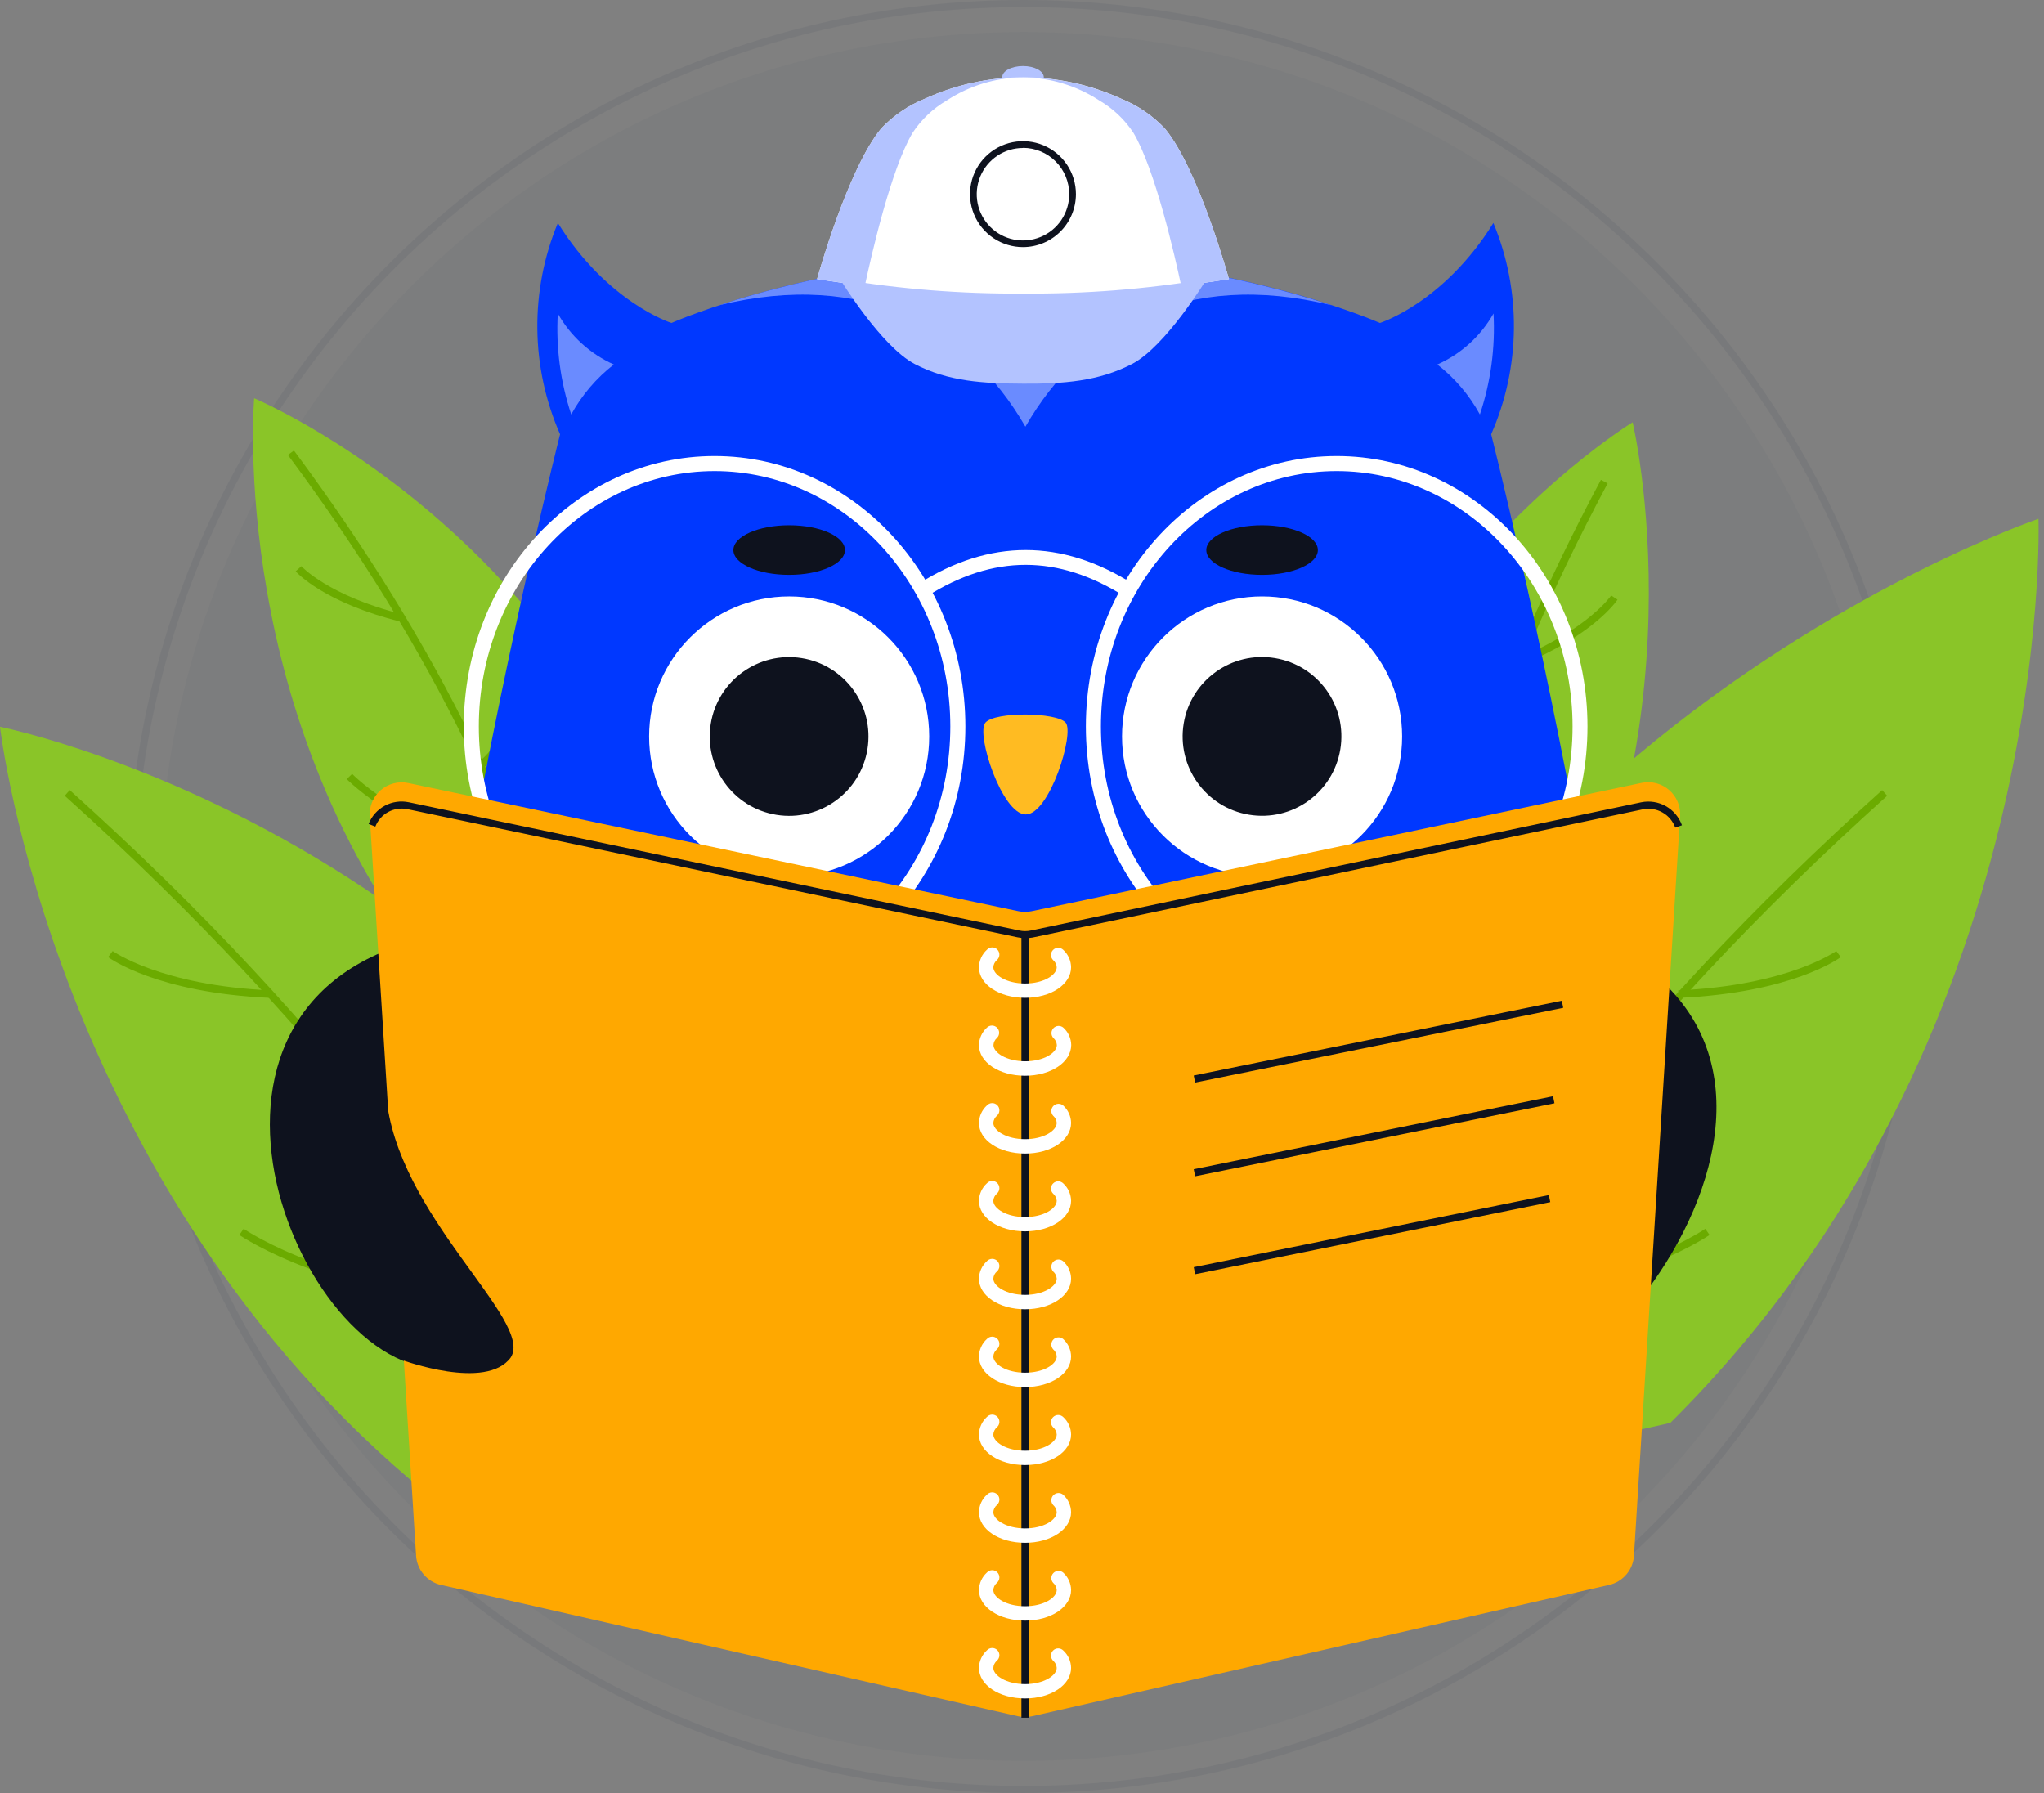 <svg width="342" height="300" viewBox="0 0 342 300" fill="none" xmlns="http://www.w3.org/2000/svg">
<rect x="0" y="0" width="342" height="300" fill="#808080" stroke="none"/>
<g clip-path="url(#clip0_29_4)">
<path d="M247.219 243.227L245.735 242.912C258.621 195.99 286.811 147.864 329.573 99.873L330.776 100.682C288.149 148.527 260.026 196.484 247.219 243.227Z" fill="#6BAB00"/>
<path d="M297.414 141.837L297.065 140.555C318.868 136.327 326.942 129.007 327.02 128.928L328.145 129.828C327.808 130.142 319.723 137.519 297.414 141.837Z" fill="#6BAB00"/>
<path d="M262.23 201.274L261.972 199.981C294.119 195.394 311.132 180.945 311.301 180.798L312.425 181.732C312.212 181.923 294.884 196.664 262.23 201.274Z" fill="#6BAB00"/>
<path d="M273.34 178.268C260.6 168.913 260.263 150.9 260.251 150.157H261.769C261.769 150.337 262.118 168.328 274.318 177.29L273.34 178.268Z" fill="#6BAB00"/>
<path d="M273.526 252.264C330.005 195.784 330.005 104.213 273.526 47.733C217.046 -8.747 125.475 -8.747 68.995 47.733C12.515 104.213 12.515 195.784 68.995 252.264C125.475 308.744 217.046 308.744 273.526 252.264Z" fill="#3A3F51" fill-opacity="0.05"/>
<path d="M171.263 300C88.549 300 21.263 232.714 21.263 150C21.263 67.286 88.549 0 171.263 0C253.977 0 321.263 67.286 321.263 150C321.263 232.714 253.977 300 171.263 300ZM171.263 1.181C89.202 1.181 22.489 67.939 22.489 150C22.489 232.061 89.202 298.819 171.263 298.819C253.325 298.819 320.083 232.061 320.083 150C320.083 67.939 253.325 1.181 171.263 1.181Z" fill="#3A3F51" fill-opacity="0.1"/>
<path d="M279.468 238.077C344.134 173.984 341.076 86.807 341.076 86.807C341.076 86.807 215.341 129.479 207.459 254.123L279.468 238.077Z" fill="#8AC528"/>
<path d="M71.537 249.996C8.804 198.688 0 121.608 0 121.608C0 121.608 109.925 143.467 138.238 259.43L71.537 249.996Z" fill="#8AC528"/>
<path d="M103.932 254.91C85.289 212.879 53.973 171.904 10.829 133.145L11.672 132.2C54.94 171.083 86.368 212.204 105.079 254.404L103.932 254.91Z" fill="#6BAB00"/>
<path d="M222.661 254.91C241.304 212.879 272.62 171.904 315.765 133.145L314.921 132.2C271.653 171.083 240.225 212.204 221.514 254.404L222.661 254.91Z" fill="#6BAB00"/>
<path d="M45.236 166.968C26.301 166.136 18.418 160.379 18.092 160.142L18.846 159.13C18.924 159.13 26.795 164.899 45.292 165.708L45.236 166.968Z" fill="#6BAB00"/>
<path d="M280.851 166.968C299.786 166.136 307.669 160.379 307.995 160.142L307.241 159.13C307.163 159.13 299.291 164.899 280.794 165.708L280.851 166.968Z" fill="#6BAB00"/>
<path d="M84.333 217.736C56.908 218.096 40.21 206.75 40.041 206.638L40.761 205.603C40.919 205.716 57.324 216.848 84.311 216.477L84.333 217.736Z" fill="#6BAB00"/>
<path d="M241.754 217.736C269.179 218.096 285.877 206.75 286.046 206.638L285.326 205.603C285.169 205.716 268.763 216.848 241.777 216.477L241.754 217.736Z" fill="#6BAB00"/>
<path d="M71.244 197.687L70.266 196.889C78.643 186.769 75.765 169.768 75.731 169.599L76.968 169.374C77.091 170.094 79.981 187.061 71.244 197.687Z" fill="#6BAB00"/>
<path d="M73.662 164.168C37.905 120.472 42.526 66.634 42.526 66.634C42.526 66.634 114.569 96.713 117.864 179.798L73.662 164.168Z" fill="#8AC528"/>
<path d="M94.914 172.039C87.987 140.791 72.268 108.52 48.171 76.124L49.183 75.382C73.381 107.946 89.179 140.341 96.151 171.769L94.914 172.039Z" fill="#6BAB00"/>
<path d="M67.107 104.033C54.232 100.851 49.611 95.791 49.476 95.577L50.42 94.734C50.42 94.734 54.963 99.726 67.467 102.819L67.107 104.033Z" fill="#6BAB00"/>
<path d="M86.818 144.097C67.995 140.555 58.111 130.435 58.01 130.356L58.921 129.49C59.011 129.591 68.647 139.397 87.031 142.86L86.818 144.097Z" fill="#6BAB00"/>
<path d="M80.802 128.568L80.004 127.59C87.054 121.855 87.425 109.97 87.425 109.846H88.685C88.673 110.386 88.302 122.451 80.802 128.568Z" fill="#6BAB00"/>
<path d="M256.822 171.735C285.708 123.227 273.171 70.66 273.171 70.66C273.171 70.66 206.379 111.139 215.375 193.741L256.822 171.735Z" fill="#8AC528"/>
<path d="M236.964 182.654C239.213 150.72 249.962 116.481 268.988 80.881L267.864 80.285C248.748 116.042 237.92 150.461 235.682 182.609L236.964 182.654Z" fill="#6BAB00"/>
<path d="M254.393 111.319C266.65 106.259 270.484 100.57 270.641 100.334L269.584 99.636C269.584 99.636 265.772 105.259 253.921 110.15L254.393 111.319Z" fill="#6BAB00"/>
<path d="M240.832 153.823C258.936 147.526 267.211 136.091 267.29 135.967L266.267 135.236C266.188 135.349 258.115 146.481 240.405 152.631L240.832 153.823Z" fill="#6BAB00"/>
<path d="M244.487 137.575L245.128 136.451C237.313 131.818 235.188 120.124 235.165 120.011L233.883 120.315C234.018 120.765 236.132 132.684 244.487 137.575Z" fill="#6BAB00"/>
<path d="M174.648 12.931C174.648 13.977 173.096 14.82 171.173 14.82C169.25 14.82 167.688 13.977 167.688 12.931C167.688 11.885 169.25 11.053 171.173 11.053C173.096 11.053 174.648 11.897 174.648 12.931Z" fill="#B3C3FF"/>
<path d="M71.379 250.671H271.833C282.953 204.569 249.501 72.661 249.501 72.661C251.948 67.099 253.242 61.099 253.306 55.023C253.37 48.947 252.202 42.921 249.872 37.309C241.563 50.69 230.881 54.041 230.881 54.041C230.881 54.041 205.682 42.886 171.612 42.886C137.541 42.886 112.342 54.041 112.342 54.041C112.342 54.041 101.66 50.667 93.34 37.309C91.01 42.921 89.842 48.947 89.906 55.023C89.97 61.099 91.264 67.099 93.71 72.661C93.71 72.661 60.27 204.648 71.379 250.671Z" fill="#0038FF"/>
<path d="M71.84 228.868C47.361 225.989 23.309 160.682 79.711 155.633C98.658 155.825 78.542 229.531 71.84 228.868Z" fill="#0E121E"/>
<path d="M243.598 231.634C259.621 248.377 320.06 176.705 263.546 155.678C244.363 154.835 236.852 232.084 243.598 231.634Z" fill="#0E121E"/>
<path d="M171.612 42.886C154.191 42.928 136.884 45.69 120.315 51.072C144.749 45.124 161.919 54.693 171.567 71.391C181.192 54.693 198.373 45.124 222.807 51.072C206.271 45.7 188.999 42.938 171.612 42.886Z" fill="#6A8BFF"/>
<path d="M95.577 69.344C97.358 66.101 99.784 63.258 102.706 60.989C98.747 59.223 95.46 56.231 93.328 52.455C93.007 58.176 93.77 63.906 95.577 69.344Z" fill="#6A8BFF"/>
<path d="M247.613 69.344C245.838 66.101 243.415 63.257 240.495 60.989C244.463 59.227 247.758 56.234 249.895 52.455C250.206 58.178 249.431 63.909 247.613 69.344Z" fill="#6A8BFF"/>
<path d="M132.043 146.66C144.985 146.66 155.476 136.169 155.476 123.227C155.476 110.285 144.985 99.794 132.043 99.794C119.101 99.794 108.609 110.285 108.609 123.227C108.609 136.169 119.101 146.66 132.043 146.66Z" fill="white"/>
<path d="M145.145 125.336C146.31 118.095 141.384 111.28 134.143 110.115C126.902 108.95 120.088 113.876 118.923 121.117C117.758 128.358 122.683 135.172 129.924 136.337C137.165 137.502 143.98 132.577 145.145 125.336Z" fill="#0E121E"/>
<path d="M211.17 146.66C224.111 146.66 234.603 136.169 234.603 123.227C234.603 110.285 224.111 99.794 211.17 99.794C198.228 99.794 187.736 110.285 187.736 123.227C187.736 136.169 198.228 146.66 211.17 146.66Z" fill="white"/>
<path d="M224.258 125.388C225.459 118.153 220.567 111.315 213.331 110.114C206.096 108.914 199.258 113.806 198.057 121.041C196.857 128.277 201.749 135.115 208.984 136.315C216.22 137.516 223.058 132.624 224.258 125.388Z" fill="#0E121E"/>
<path d="M171.623 136.271C167.654 136.271 163.257 122.777 164.876 120.911C166.495 119.044 176.773 119.157 178.302 120.911C179.831 122.665 175.603 136.271 171.623 136.271Z" fill="#FFBB22"/>
<path d="M119.562 166.81C96.421 166.81 77.598 146.57 77.598 121.552C77.598 96.533 96.421 76.304 119.562 76.304C142.703 76.304 161.526 96.544 161.526 121.552C161.526 146.559 142.703 166.81 119.562 166.81ZM119.562 78.823C97.815 78.823 80.116 97.995 80.116 121.552C80.116 145.109 97.815 164.28 119.562 164.28C141.308 164.28 159.007 145.109 159.007 121.552C159.007 97.995 141.308 78.823 119.562 78.823Z" fill="white"/>
<path d="M223.651 166.81C200.51 166.81 181.687 146.57 181.687 121.552C181.687 96.533 200.51 76.304 223.651 76.304C246.791 76.304 265.615 96.544 265.615 121.552C265.615 146.559 246.791 166.81 223.651 166.81ZM223.651 78.823C201.904 78.823 184.205 97.995 184.205 121.552C184.205 145.109 201.904 164.28 223.651 164.28C245.397 164.28 263.118 145.12 263.118 121.552C263.118 97.984 245.397 78.823 223.651 78.823Z" fill="white"/>
<path d="M188.186 99.805C177.032 92.744 166.181 92.744 155.038 99.805L153.688 97.68C165.574 90.146 177.639 90.146 189.536 97.68L188.186 99.805Z" fill="white"/>
<path d="M132.043 96.184C137.197 96.184 141.376 94.327 141.376 92.035C141.376 89.744 137.197 87.886 132.043 87.886C126.888 87.886 122.71 89.744 122.71 92.035C122.71 94.327 126.888 96.184 132.043 96.184Z" fill="#0E121E"/>
<path d="M211.17 96.184C216.324 96.184 220.503 94.327 220.503 92.035C220.503 89.744 216.324 87.886 211.17 87.886C206.015 87.886 201.837 89.744 201.837 92.035C201.837 94.327 206.015 96.184 211.17 96.184Z" fill="#0E121E"/>
<path d="M194.91 21.511C192.846 19.327 190.333 17.616 187.545 16.495C182.406 14.15 176.823 12.936 171.173 12.936C165.524 12.936 159.941 14.15 154.802 16.495C152.009 17.613 149.492 19.325 147.425 21.511C141.803 28.336 136.709 46.698 136.709 46.698C159.539 50.324 182.797 50.324 205.626 46.698C205.626 46.698 200.578 28.336 194.91 21.511Z" fill="white"/>
<path d="M183.913 16.799C186.22 18.14 188.184 19.999 189.648 22.23C193.28 28.325 196.586 42.886 197.643 47.834C200.308 47.496 202.972 47.125 205.626 46.709C205.626 46.709 200.577 28.347 194.91 21.522C192.846 19.338 190.333 17.628 187.545 16.507C182.403 14.168 176.822 12.953 171.173 12.942C175.701 12.988 180.121 14.326 183.913 16.799Z" fill="#B3C3FF"/>
<path d="M152.688 22.23C154.155 20.002 156.118 18.143 158.422 16.799C162.218 14.323 166.642 12.982 171.173 12.931C165.525 12.939 159.943 14.154 154.802 16.495C152.009 17.613 149.492 19.325 147.425 21.511C141.803 28.336 136.709 46.698 136.709 46.698C139.378 47.11 142.043 47.485 144.704 47.822C145.772 42.807 149.067 28.302 152.688 22.23Z" fill="#B3C3FF"/>
<path d="M171.173 41.346C169.42 41.348 167.705 40.83 166.246 39.857C164.787 38.884 163.65 37.501 162.978 35.881C162.306 34.261 162.129 32.479 162.471 30.759C162.813 29.039 163.657 27.459 164.896 26.22C166.136 24.98 167.716 24.136 169.436 23.794C171.156 23.453 172.938 23.629 174.558 24.301C176.177 24.973 177.561 26.11 178.534 27.569C179.507 29.028 180.025 30.743 180.022 32.496C180.016 34.841 179.082 37.089 177.424 38.747C175.766 40.405 173.518 41.34 171.173 41.346ZM171.173 24.76C169.643 24.758 168.146 25.21 166.872 26.058C165.598 26.907 164.605 28.115 164.018 29.528C163.431 30.941 163.276 32.497 163.573 33.999C163.87 35.5 164.606 36.88 165.688 37.962C166.769 39.046 168.147 39.783 169.648 40.083C171.149 40.382 172.705 40.23 174.12 39.645C175.534 39.059 176.743 38.068 177.593 36.795C178.444 35.523 178.898 34.027 178.898 32.496C178.901 30.444 178.089 28.473 176.641 27.019C175.192 25.564 173.226 24.744 171.173 24.738V24.76Z" fill="#0E121E"/>
<path d="M171.173 49.115C160.916 49.195 150.672 48.386 140.555 46.698C140.555 46.698 147.391 57.942 153.036 60.9C158.681 63.857 164.573 64.16 171.229 64.194C177.886 64.228 183.767 63.823 189.412 60.9C195.056 57.976 201.893 46.698 201.893 46.698C191.742 48.392 181.464 49.201 171.173 49.115Z" fill="#B3C3FF"/>
<path d="M170.42 152.463L68.287 131.008C67.477 130.841 66.64 130.864 65.841 131.075C65.041 131.286 64.301 131.679 63.679 132.223C63.057 132.768 62.57 133.449 62.255 134.214C61.941 134.979 61.808 135.806 61.867 136.63L69.614 260.251C69.679 261.414 70.12 262.523 70.871 263.413C71.621 264.304 72.64 264.926 73.774 265.187L170.33 287.159C171.104 287.328 171.906 287.328 172.68 287.159L269.235 265.187C270.371 264.928 271.391 264.306 272.141 263.415C272.892 262.525 273.332 261.414 273.396 260.251L281.109 136.608C281.168 135.783 281.035 134.956 280.721 134.192C280.406 133.427 279.919 132.746 279.297 132.201C278.675 131.656 277.935 131.263 277.135 131.052C276.336 130.841 275.499 130.819 274.689 130.986L172.601 152.463C171.881 152.609 171.14 152.609 170.42 152.463Z" fill="#FFA800"/>
<path d="M171.51 156.96C171.103 156.959 170.696 156.917 170.296 156.837L68.163 135.382C67.068 135.158 65.929 135.328 64.947 135.863C63.965 136.398 63.205 137.264 62.8 138.306L61.675 137.856C62.19 136.552 63.15 135.473 64.385 134.81C65.621 134.147 67.051 133.943 68.422 134.235L170.555 155.69C171.192 155.83 171.852 155.83 172.489 155.69L274.61 134.235C276.019 133.949 277.483 134.18 278.735 134.886C279.987 135.593 280.941 136.727 281.424 138.081L280.3 138.474C279.914 137.396 279.153 136.494 278.155 135.932C277.157 135.37 275.991 135.187 274.869 135.416L172.747 156.87C172.339 156.941 171.925 156.971 171.51 156.96Z" fill="#0E121E"/>
<path d="M172.106 156.252H170.903V287.406H172.106V156.252Z" fill="#0E121E"/>
<path d="M171.511 166.956C167.181 166.956 163.797 164.708 163.797 161.84C163.809 161.289 163.933 160.745 164.161 160.243C164.389 159.74 164.716 159.289 165.124 158.917C165.234 158.795 165.368 158.697 165.518 158.628C165.667 158.56 165.829 158.524 165.994 158.521C166.158 158.517 166.322 158.548 166.474 158.611C166.626 158.673 166.764 158.766 166.878 158.884C166.993 159.002 167.082 159.142 167.141 159.296C167.199 159.449 167.226 159.613 167.218 159.778C167.211 159.942 167.17 160.103 167.098 160.251C167.026 160.399 166.924 160.53 166.799 160.637C166.625 160.788 166.482 160.972 166.38 161.179C166.277 161.385 166.217 161.61 166.203 161.84C166.203 163.122 168.385 164.561 171.511 164.561C174.636 164.561 176.807 163.122 176.807 161.84C176.793 161.612 176.734 161.388 176.631 161.183C176.529 160.978 176.386 160.796 176.211 160.648C175.983 160.425 175.853 160.12 175.849 159.8C175.846 159.481 175.97 159.173 176.194 158.945C176.417 158.717 176.723 158.587 177.042 158.584C177.362 158.58 177.669 158.704 177.897 158.928C178.303 159.298 178.629 159.748 178.856 160.248C179.082 160.749 179.203 161.291 179.213 161.84C179.213 164.708 175.828 166.956 171.511 166.956Z" fill="white"/>
<path d="M171.511 179.989C167.181 179.989 163.797 177.74 163.797 174.861C163.809 174.311 163.933 173.77 164.161 173.269C164.389 172.768 164.717 172.319 165.124 171.949C165.235 171.836 165.367 171.747 165.513 171.686C165.658 171.625 165.815 171.594 165.973 171.594C166.131 171.594 166.287 171.625 166.433 171.686C166.579 171.747 166.711 171.836 166.822 171.949C166.934 172.061 167.024 172.194 167.085 172.341C167.146 172.487 167.178 172.645 167.178 172.804C167.178 172.962 167.146 173.12 167.085 173.267C167.024 173.413 166.934 173.546 166.822 173.658C166.647 173.806 166.503 173.988 166.401 174.193C166.298 174.398 166.239 174.621 166.226 174.85C166.226 176.132 168.407 177.571 171.533 177.571C174.659 177.571 176.829 176.132 176.829 174.85C176.815 174.622 176.754 174.398 176.652 174.194C176.55 173.989 176.407 173.807 176.233 173.658C176.03 173.43 175.921 173.133 175.929 172.827C175.937 172.522 176.061 172.231 176.276 172.013C176.49 171.796 176.78 171.668 177.085 171.656C177.39 171.644 177.689 171.749 177.92 171.949C178.325 172.317 178.651 172.765 178.878 173.263C179.104 173.762 179.226 174.302 179.235 174.85C179.213 177.729 175.828 179.989 171.511 179.989Z" fill="white"/>
<path d="M171.511 193.01C167.181 193.01 163.797 190.761 163.797 187.882C163.81 187.332 163.934 186.791 164.162 186.29C164.39 185.79 164.717 185.341 165.124 184.97C165.234 184.848 165.368 184.75 165.518 184.682C165.667 184.614 165.829 184.577 165.994 184.574C166.158 184.571 166.322 184.601 166.474 184.664C166.626 184.726 166.764 184.819 166.878 184.937C166.993 185.055 167.082 185.195 167.141 185.349C167.199 185.503 167.226 185.667 167.218 185.831C167.211 185.995 167.17 186.156 167.098 186.304C167.026 186.452 166.924 186.583 166.799 186.69C166.625 186.839 166.483 187.021 166.38 187.226C166.278 187.431 166.218 187.654 166.203 187.882C166.203 189.175 168.385 190.603 171.511 190.603C174.636 190.603 176.807 189.175 176.807 187.882C176.791 187.654 176.73 187.431 176.628 187.227C176.526 187.022 176.384 186.84 176.211 186.69C176.008 186.462 175.899 186.165 175.907 185.86C175.915 185.554 176.038 185.263 176.253 185.045C176.468 184.828 176.757 184.7 177.063 184.688C177.368 184.676 177.666 184.781 177.897 184.981C178.303 185.349 178.629 185.797 178.855 186.296C179.081 186.795 179.203 187.335 179.213 187.882C179.213 190.761 175.828 193.01 171.511 193.01Z" fill="white"/>
<path d="M171.511 206.031C167.181 206.031 163.797 203.782 163.797 200.915C163.809 200.363 163.933 199.819 164.161 199.317C164.389 198.814 164.716 198.363 165.124 197.991C165.234 197.869 165.368 197.771 165.518 197.703C165.667 197.635 165.829 197.598 165.994 197.595C166.158 197.592 166.322 197.622 166.474 197.685C166.626 197.747 166.764 197.84 166.878 197.958C166.993 198.076 167.082 198.216 167.141 198.37C167.199 198.524 167.226 198.688 167.218 198.852C167.211 199.016 167.17 199.177 167.098 199.325C167.026 199.473 166.924 199.604 166.799 199.711C166.625 199.862 166.482 200.046 166.38 200.253C166.277 200.459 166.217 200.684 166.203 200.915C166.203 202.196 168.385 203.636 171.511 203.636C174.636 203.636 176.807 202.196 176.807 200.915C176.793 200.686 176.734 200.462 176.631 200.257C176.529 200.052 176.386 199.87 176.211 199.723C175.983 199.499 175.853 199.194 175.849 198.874C175.846 198.555 175.97 198.247 176.194 198.019C176.417 197.791 176.723 197.661 177.042 197.658C177.362 197.655 177.669 197.779 177.897 198.002C178.303 198.373 178.629 198.822 178.856 199.323C179.082 199.823 179.203 200.365 179.213 200.915C179.213 203.782 175.828 206.031 171.511 206.031Z" fill="white"/>
<path d="M171.511 219.063C167.181 219.063 163.797 216.814 163.797 213.936C163.809 213.386 163.933 212.844 164.161 212.343C164.389 211.843 164.717 211.393 165.124 211.023C165.234 210.901 165.368 210.803 165.518 210.735C165.667 210.667 165.829 210.63 165.994 210.627C166.158 210.624 166.322 210.655 166.474 210.717C166.626 210.78 166.764 210.873 166.878 210.991C166.993 211.108 167.082 211.248 167.141 211.402C167.199 211.556 167.226 211.72 167.218 211.884C167.211 212.049 167.17 212.21 167.098 212.357C167.026 212.505 166.924 212.637 166.799 212.744C166.624 212.891 166.481 213.073 166.378 213.278C166.276 213.483 166.216 213.707 166.203 213.936C166.203 215.217 168.385 216.657 171.511 216.657C174.636 216.657 176.807 215.217 176.807 213.936C176.792 213.707 176.732 213.484 176.63 213.279C176.527 213.074 176.385 212.892 176.211 212.744C176.008 212.515 175.899 212.218 175.907 211.913C175.915 211.607 176.038 211.316 176.253 211.099C176.468 210.881 176.757 210.754 177.063 210.742C177.368 210.73 177.666 210.834 177.897 211.035C178.303 211.403 178.629 211.85 178.855 212.349C179.081 212.848 179.203 213.388 179.213 213.936C179.213 216.803 175.828 219.063 171.511 219.063Z" fill="white"/>
<path d="M171.511 232.084C167.181 232.084 163.797 229.835 163.797 226.957C163.81 226.407 163.934 225.865 164.162 225.364C164.39 224.864 164.717 224.415 165.124 224.044C165.234 223.922 165.368 223.824 165.518 223.756C165.667 223.688 165.829 223.651 165.994 223.648C166.158 223.645 166.322 223.676 166.474 223.738C166.626 223.801 166.764 223.894 166.878 224.011C166.993 224.129 167.082 224.269 167.141 224.423C167.199 224.577 167.226 224.741 167.218 224.905C167.211 225.069 167.17 225.231 167.098 225.378C167.026 225.526 166.924 225.658 166.799 225.765C166.625 225.913 166.483 226.095 166.38 226.3C166.278 226.505 166.218 226.728 166.203 226.957C166.203 228.25 168.385 229.678 171.511 229.678C174.636 229.678 176.807 228.25 176.807 226.957C176.791 226.728 176.73 226.506 176.628 226.301C176.526 226.096 176.384 225.914 176.211 225.765C176.008 225.536 175.899 225.239 175.907 224.934C175.915 224.628 176.038 224.337 176.253 224.12C176.468 223.902 176.757 223.774 177.063 223.763C177.368 223.751 177.666 223.855 177.897 224.055C178.303 224.424 178.629 224.871 178.855 225.37C179.081 225.869 179.203 226.409 179.213 226.957C179.213 229.835 175.828 232.084 171.511 232.084Z" fill="white"/>
<path d="M171.511 245.127C167.181 245.127 163.797 242.879 163.797 240.011C163.809 239.46 163.933 238.916 164.161 238.414C164.389 237.911 164.716 237.46 165.124 237.088C165.234 236.966 165.368 236.868 165.518 236.799C165.667 236.731 165.829 236.695 165.994 236.691C166.158 236.688 166.322 236.719 166.474 236.782C166.626 236.844 166.764 236.937 166.878 237.055C166.993 237.173 167.082 237.313 167.141 237.467C167.199 237.62 167.226 237.784 167.218 237.949C167.211 238.113 167.17 238.274 167.098 238.422C167.026 238.57 166.924 238.701 166.799 238.808C166.625 238.959 166.482 239.143 166.38 239.35C166.277 239.556 166.217 239.781 166.203 240.011C166.203 241.293 168.385 242.732 171.511 242.732C174.636 242.732 176.807 241.293 176.807 240.011C176.793 239.783 176.734 239.559 176.631 239.354C176.529 239.149 176.386 238.967 176.211 238.819C175.983 238.596 175.853 238.291 175.849 237.971C175.846 237.652 175.97 237.344 176.194 237.116C176.417 236.888 176.723 236.758 177.042 236.755C177.362 236.751 177.669 236.875 177.897 237.099C178.303 237.469 178.629 237.919 178.856 238.419C179.082 238.92 179.203 239.462 179.213 240.011C179.213 242.879 175.828 245.127 171.511 245.127Z" fill="white"/>
<path d="M171.511 258.137C167.181 258.137 163.797 255.888 163.797 253.01C163.809 252.46 163.933 251.918 164.161 251.417C164.389 250.917 164.717 250.468 165.124 250.097C165.234 249.975 165.368 249.877 165.518 249.809C165.667 249.741 165.829 249.704 165.994 249.701C166.158 249.698 166.322 249.729 166.474 249.791C166.626 249.854 166.764 249.947 166.878 250.065C166.993 250.183 167.082 250.323 167.141 250.476C167.199 250.63 167.226 250.794 167.218 250.958C167.211 251.123 167.17 251.284 167.098 251.432C167.026 251.579 166.924 251.711 166.799 251.818C166.624 251.966 166.481 252.148 166.378 252.352C166.276 252.557 166.216 252.781 166.203 253.01C166.203 254.292 168.385 255.731 171.511 255.731C174.636 255.731 176.807 254.292 176.807 253.01C176.792 252.781 176.732 252.558 176.63 252.353C176.527 252.149 176.385 251.967 176.211 251.818C176.008 251.59 175.899 251.293 175.907 250.987C175.915 250.682 176.038 250.39 176.253 250.173C176.468 249.955 176.757 249.828 177.063 249.816C177.368 249.804 177.666 249.909 177.897 250.109C178.303 250.477 178.629 250.924 178.855 251.423C179.081 251.922 179.203 252.462 179.213 253.01C179.213 255.877 175.828 258.137 171.511 258.137Z" fill="white"/>
<path d="M171.511 271.158C167.181 271.158 163.797 268.909 163.797 266.031C163.81 265.481 163.934 264.939 164.162 264.439C164.39 263.938 164.717 263.489 165.124 263.118C165.234 262.996 165.368 262.898 165.518 262.83C165.667 262.762 165.829 262.725 165.994 262.722C166.158 262.719 166.322 262.75 166.474 262.812C166.626 262.875 166.764 262.968 166.878 263.086C166.993 263.204 167.082 263.344 167.141 263.497C167.199 263.651 167.226 263.815 167.218 263.979C167.211 264.144 167.17 264.305 167.098 264.453C167.026 264.6 166.924 264.732 166.799 264.839C166.625 264.987 166.483 265.17 166.38 265.374C166.278 265.579 166.218 265.802 166.203 266.031C166.203 267.324 168.385 268.752 171.511 268.752C174.636 268.752 176.807 267.324 176.807 266.031C176.791 265.803 176.73 265.58 176.628 265.375C176.526 265.171 176.384 264.988 176.211 264.839C176.008 264.611 175.899 264.313 175.907 264.008C175.915 263.702 176.038 263.411 176.253 263.194C176.468 262.976 176.757 262.849 177.063 262.837C177.368 262.825 177.666 262.93 177.897 263.13C178.303 263.498 178.629 263.945 178.855 264.444C179.081 264.943 179.203 265.483 179.213 266.031C179.213 268.909 175.828 271.158 171.511 271.158Z" fill="white"/>
<path d="M171.511 284.179C167.181 284.179 163.797 281.93 163.797 279.063C163.809 278.511 163.933 277.968 164.161 277.465C164.389 276.963 164.716 276.512 165.124 276.139C165.234 276.017 165.368 275.919 165.518 275.851C165.667 275.783 165.829 275.746 165.994 275.743C166.158 275.74 166.322 275.771 166.474 275.833C166.626 275.896 166.764 275.989 166.878 276.107C166.993 276.225 167.082 276.365 167.141 276.518C167.199 276.672 167.226 276.836 167.218 277C167.211 277.165 167.17 277.326 167.098 277.474C167.026 277.621 166.924 277.753 166.799 277.86C166.625 278.011 166.482 278.195 166.38 278.401C166.277 278.608 166.217 278.833 166.203 279.063C166.203 280.345 168.385 281.784 171.511 281.784C174.636 281.784 176.807 280.345 176.807 279.063C176.793 278.834 176.734 278.611 176.631 278.406C176.529 278.201 176.386 278.019 176.211 277.871C175.983 277.647 175.853 277.342 175.849 277.023C175.846 276.703 175.97 276.396 176.194 276.168C176.417 275.939 176.723 275.81 177.042 275.806C177.362 275.803 177.669 275.927 177.897 276.151C178.303 276.521 178.629 276.97 178.856 277.471C179.082 277.972 179.203 278.514 179.213 279.063C179.213 281.93 175.828 284.179 171.511 284.179Z" fill="white"/>
<path d="M261.318 167.443L199.73 179.951L199.97 181.13L261.558 168.622L261.318 167.443Z" fill="#0E121E"/>
<path d="M259.852 183.423L199.73 195.633L199.97 196.812L260.092 184.602L259.852 183.423Z" fill="#0E121E"/>
<path d="M259.151 199.955L199.734 212.022L199.974 213.201L259.391 201.134L259.151 199.955Z" fill="#0E121E"/>
<path d="M67.298 227.564C67.298 227.564 81.364 232.759 85.457 227.136C89.472 220.896 66.196 203.4 64.577 182.957C56.571 188.906 62.418 211.304 67.298 227.564Z" fill="#0E121E"/>
</g>
<defs>
<clipPath id="clip0_29_4">
<rect width="341.109" height="300" fill="white"/>
</clipPath>
</defs>
</svg>
